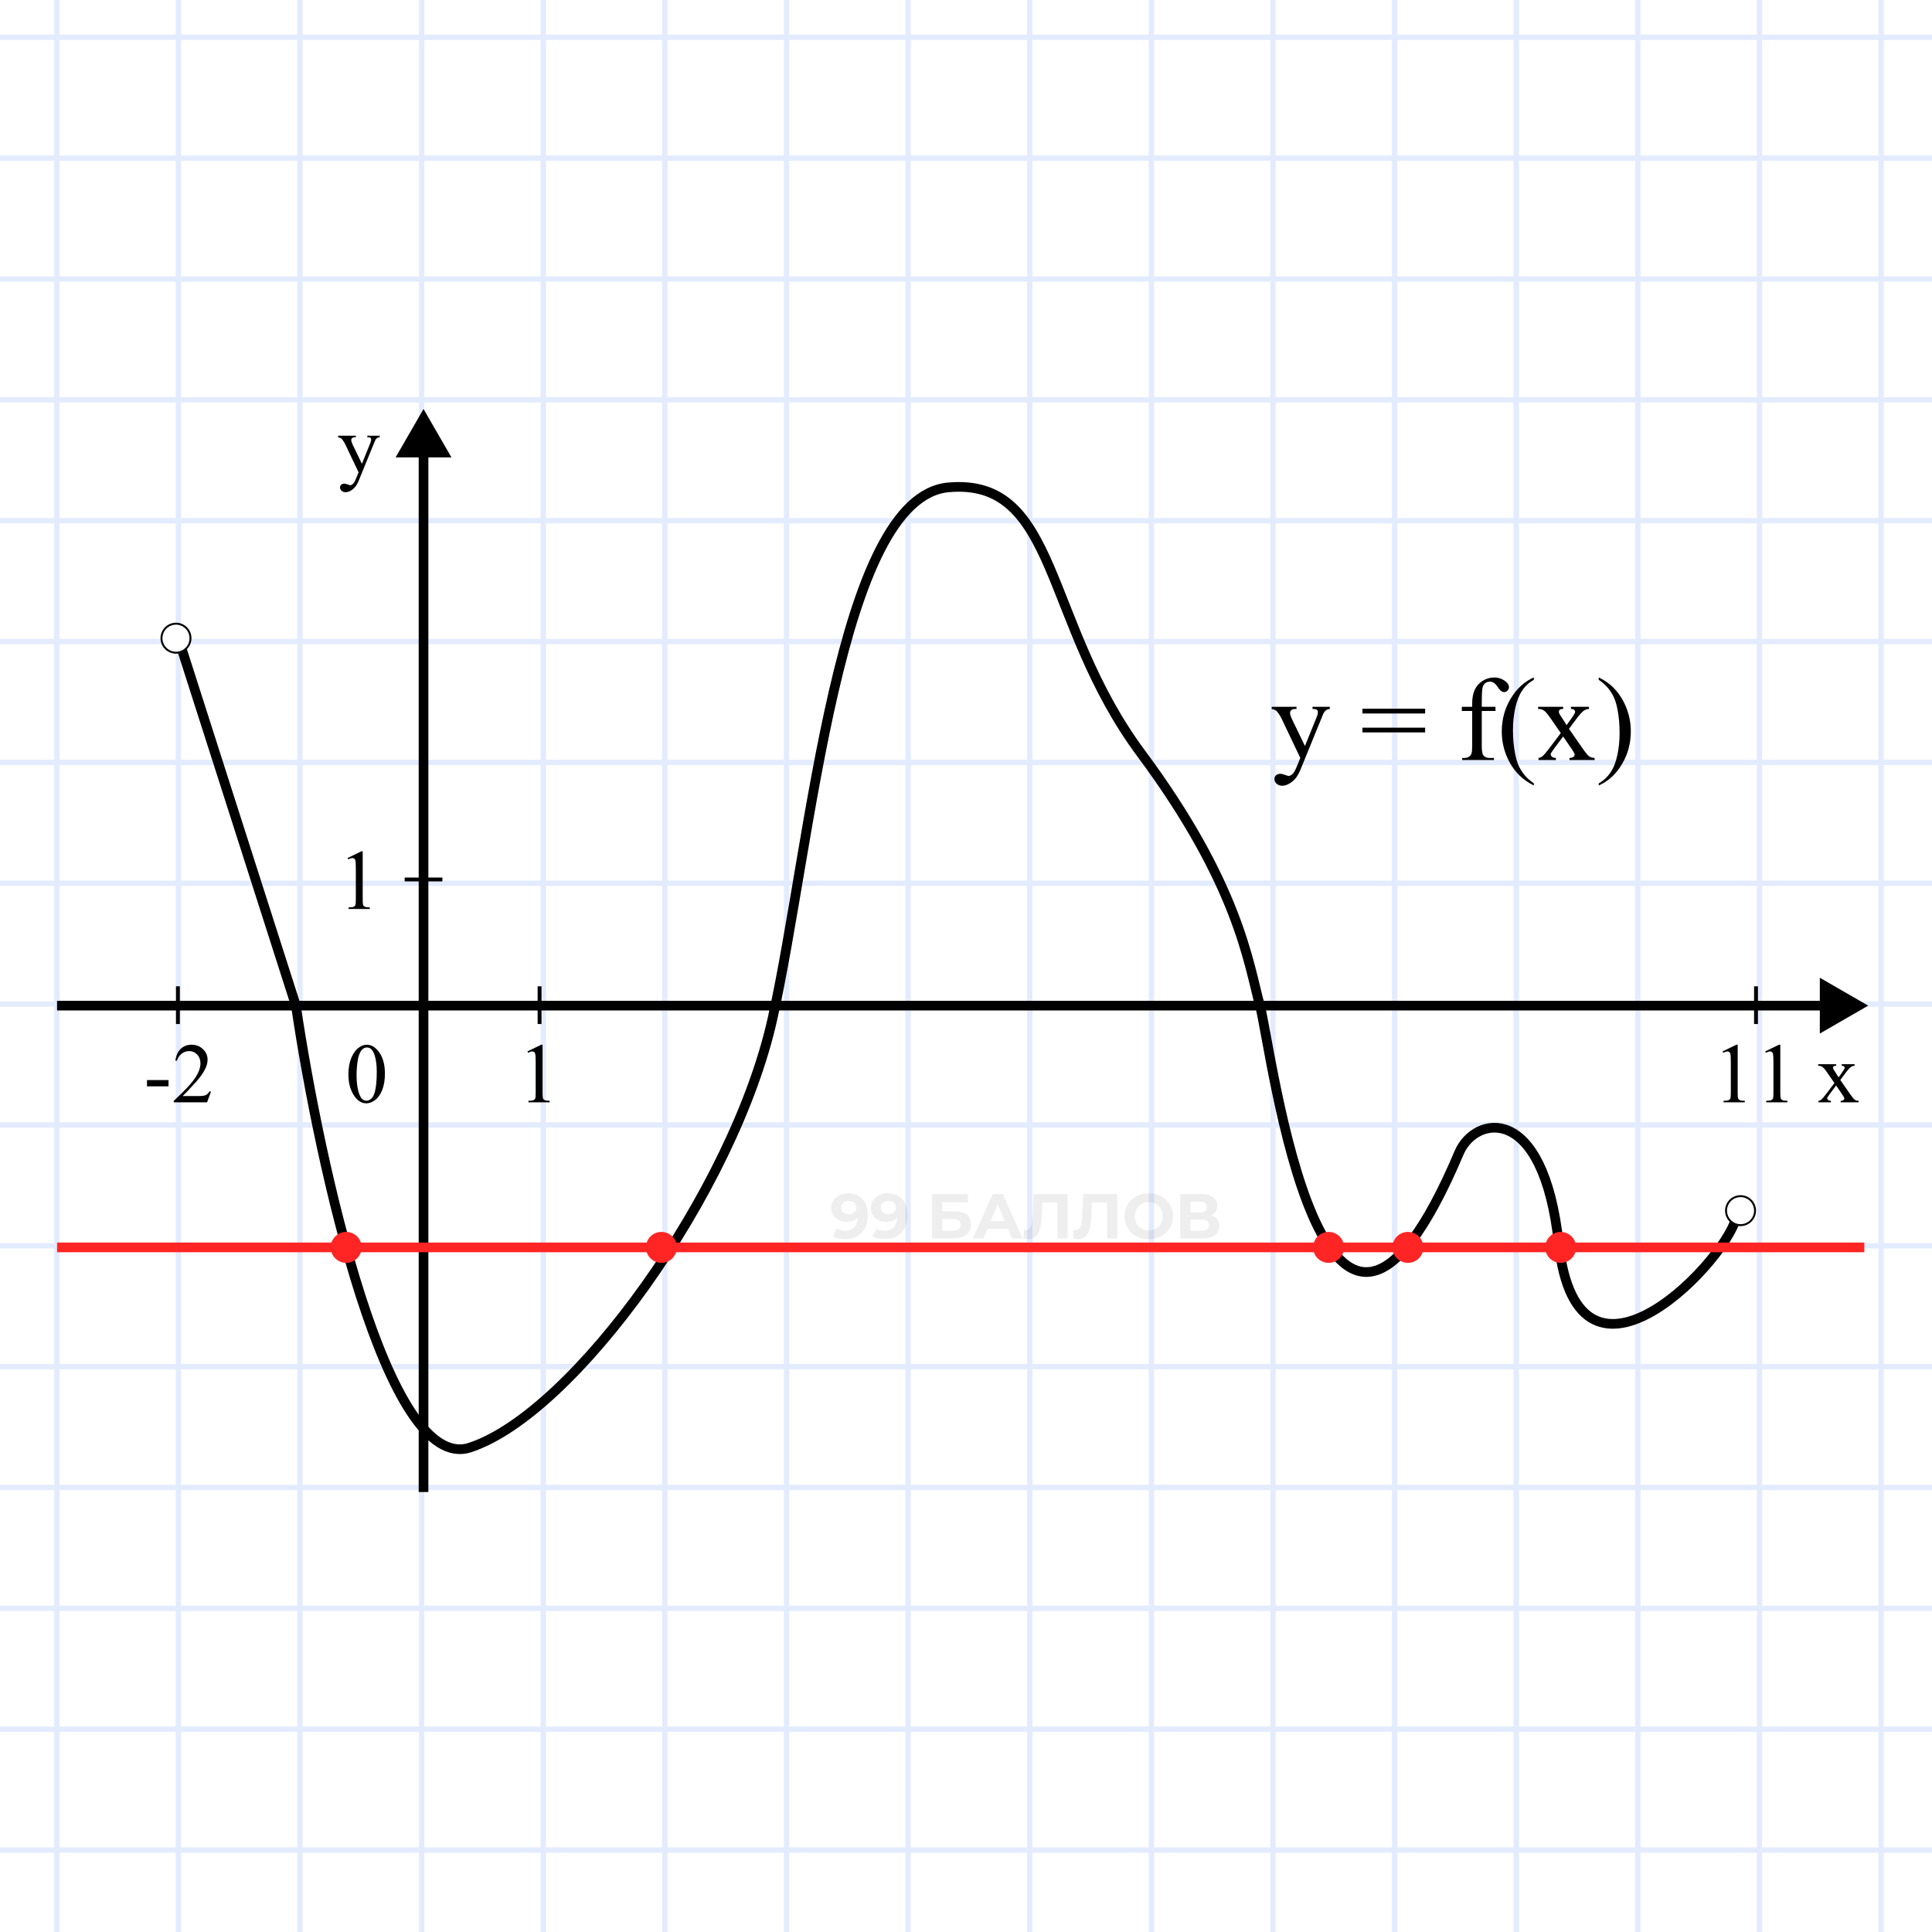 <svg width="999" height="999" viewBox="0 0 999 999" fill="none" xmlns="http://www.w3.org/2000/svg">
<rect x="0" y="0" width="999" height="999" fill="#333333" stroke="none"/>
<g clip-path="url(#clip0_114_4217)">
<rect width="999" height="999" fill="white"/>
<line x1="909.812" y1="-830.846" x2="909.812" y2="1277.44" stroke="#E3EBFF" stroke-width="2.749"/>
<line x1="406.687" y1="-830.846" x2="406.687" y2="1277.44" stroke="#E3EBFF" stroke-width="2.749"/>
<line x1="155.122" y1="-830.955" x2="155.122" y2="1277.33" stroke="#E3EBFF" stroke-width="2.749"/>
<line x1="658.249" y1="-830.846" x2="658.249" y2="1277.44" stroke="#E3EBFF" stroke-width="2.749"/>
<line x1="29.384" y1="-830.846" x2="29.384" y2="1277.44" stroke="#E3EBFF" stroke-width="2.749"/>
<line x1="532.468" y1="-830.846" x2="532.468" y2="1277.44" stroke="#E3EBFF" stroke-width="2.749"/>
<line x1="280.904" y1="-826.646" x2="280.904" y2="1281.64" stroke="#E3EBFF" stroke-width="2.749"/>
<line x1="784.032" y1="-830.846" x2="784.033" y2="1277.44" stroke="#E3EBFF" stroke-width="2.749"/>
<line x1="972.7" y1="-830.846" x2="972.701" y2="1277.44" stroke="#E3EBFF" stroke-width="2.749"/>
<line x1="469.575" y1="-830.846" x2="469.576" y2="1277.44" stroke="#E3EBFF" stroke-width="2.749"/>
<line x1="218.013" y1="-830.955" x2="218.013" y2="1277.33" stroke="#E3EBFF" stroke-width="2.749"/>
<line x1="721.14" y1="-830.846" x2="721.14" y2="1277.44" stroke="#E3EBFF" stroke-width="2.749"/>
<line x1="92.242" y1="-830.846" x2="92.242" y2="1277.44" stroke="#E3EBFF" stroke-width="2.749"/>
<line x1="595.361" y1="-830.846" x2="595.361" y2="1277.44" stroke="#E3EBFF" stroke-width="2.749"/>
<line x1="343.796" y1="-830.846" x2="343.796" y2="1277.44" stroke="#E3EBFF" stroke-width="2.749"/>
<line x1="846.923" y1="-830.846" x2="846.923" y2="1277.44" stroke="#E3EBFF" stroke-width="2.749"/>
<line x1="1667.16" y1="769.157" x2="-809.998" y2="769.157" stroke="#E3EBFF" stroke-width="2.749"/>
<line x1="1667.16" y1="269.247" x2="-809.998" y2="269.247" stroke="#E3EBFF" stroke-width="2.749"/>
<line x1="1667.16" y1="19.292" x2="-809.998" y2="19.292" stroke="#E3EBFF" stroke-width="2.749"/>
<line x1="1667.16" y1="519.202" x2="-809.998" y2="519.202" stroke="#E3EBFF" stroke-width="2.749"/>
<line x1="1667.16" y1="894.136" x2="-809.998" y2="894.136" stroke="#E3EBFF" stroke-width="2.749"/>
<line x1="1667.17" y1="394.224" x2="-809.994" y2="394.224" stroke="#E3EBFF" stroke-width="2.749"/>
<line x1="1667.16" y1="144.271" x2="-809.998" y2="144.271" stroke="#E3EBFF" stroke-width="2.749"/>
<line x1="1667.16" y1="644.181" x2="-809.998" y2="644.181" stroke="#E3EBFF" stroke-width="2.749"/>
<line x1="1667.16" y1="831.646" x2="-809.998" y2="831.646" stroke="#E3EBFF" stroke-width="2.749"/>
<line x1="1667.17" y1="331.736" x2="-809.994" y2="331.736" stroke="#E3EBFF" stroke-width="2.749"/>
<line x1="1667.16" y1="81.781" x2="-809.998" y2="81.781" stroke="#E3EBFF" stroke-width="2.749"/>
<line x1="1667.16" y1="581.691" x2="-809.998" y2="581.691" stroke="#E3EBFF" stroke-width="2.749"/>
<line x1="1667.16" y1="956.624" x2="-809.998" y2="956.624" stroke="#E3EBFF" stroke-width="2.749"/>
<line x1="1667.16" y1="456.714" x2="-809.998" y2="456.714" stroke="#E3EBFF" stroke-width="2.749"/>
<line x1="1667.16" y1="206.757" x2="-809.998" y2="206.757" stroke="#E3EBFF" stroke-width="2.749"/>
<line x1="1667.16" y1="706.669" x2="-809.998" y2="706.669" stroke="#E3EBFF" stroke-width="2.749"/>
<path d="M76.01 558.484H87.139V561.734H76.01V558.484ZM109.117 564.382L107.072 570H89.851V569.204C94.917 564.583 98.483 560.808 100.549 557.881C102.616 554.953 103.649 552.277 103.649 549.852C103.649 548.001 103.082 546.479 101.949 545.288C100.815 544.097 99.459 543.502 97.88 543.502C96.445 543.502 95.154 543.925 94.006 544.772C92.872 545.604 92.032 546.831 91.487 548.453H90.691C91.049 545.798 91.968 543.76 93.446 542.339C94.938 540.919 96.797 540.208 99.021 540.208C101.389 540.208 103.362 540.969 104.941 542.49C106.534 544.011 107.33 545.805 107.33 547.871C107.33 549.35 106.986 550.828 106.297 552.306C105.235 554.631 103.513 557.092 101.131 559.689C97.557 563.592 95.326 565.946 94.436 566.75H102.056C103.606 566.75 104.69 566.692 105.307 566.577C105.938 566.463 106.505 566.233 107.007 565.889C107.509 565.53 107.947 565.028 108.32 564.382H109.117Z" fill="black"/>
<path d="M180.157 555.578C180.157 552.248 180.659 549.385 181.663 546.989C182.668 544.578 184.003 542.784 185.667 541.607C186.959 540.675 188.293 540.208 189.671 540.208C191.91 540.208 193.919 541.349 195.698 543.631C197.923 546.458 199.035 550.29 199.035 555.126C199.035 558.512 198.547 561.39 197.571 563.758C196.595 566.125 195.347 567.847 193.825 568.924C192.319 569.986 190.862 570.517 189.456 570.517C186.672 570.517 184.354 568.873 182.503 565.587C180.939 562.818 180.157 559.481 180.157 555.578ZM184.376 556.116C184.376 560.134 184.871 563.413 185.861 565.953C186.679 568.091 187.899 569.16 189.52 569.16C190.295 569.16 191.099 568.816 191.931 568.127C192.764 567.424 193.395 566.255 193.825 564.619C194.486 562.15 194.816 558.67 194.816 554.179C194.816 550.849 194.471 548.072 193.782 545.848C193.266 544.198 192.599 543.028 191.781 542.339C191.192 541.866 190.482 541.629 189.649 541.629C188.674 541.629 187.805 542.067 187.045 542.942C186.012 544.133 185.308 546.006 184.935 548.56C184.562 551.115 184.376 553.633 184.376 556.116Z" fill="black"/>
<path d="M272.73 543.674L279.833 540.208H280.544V564.855C280.544 566.491 280.608 567.51 280.737 567.912C280.881 568.314 281.168 568.622 281.599 568.838C282.029 569.053 282.904 569.175 284.225 569.204V570H273.246V569.204C274.624 569.175 275.514 569.06 275.916 568.859C276.318 568.644 276.597 568.364 276.755 568.02C276.913 567.661 276.992 566.606 276.992 564.855V549.098C276.992 546.975 276.92 545.611 276.777 545.009C276.676 544.549 276.49 544.212 276.217 543.997C275.959 543.782 275.643 543.674 275.27 543.674C274.739 543.674 274 543.896 273.053 544.341L272.73 543.674Z" fill="black"/>
<path d="M890.709 543.674L897.812 540.208H898.523V564.855C898.523 566.491 898.587 567.51 898.716 567.912C898.86 568.314 899.147 568.622 899.577 568.838C900.008 569.053 900.883 569.175 902.203 569.204V570H891.225V569.204C892.603 569.175 893.493 569.06 893.894 568.859C894.296 568.644 894.576 568.364 894.734 568.02C894.892 567.661 894.971 566.606 894.971 564.855V549.098C894.971 546.975 894.899 545.611 894.756 545.009C894.655 544.549 894.468 544.212 894.196 543.997C893.938 543.782 893.622 543.674 893.249 543.674C892.718 543.674 891.979 543.896 891.032 544.341L890.709 543.674ZM912.751 543.674L919.855 540.208H920.565V564.855C920.565 566.491 920.63 567.51 920.759 567.912C920.902 568.314 921.189 568.622 921.62 568.838C922.05 569.053 922.926 569.175 924.246 569.204V570H913.268V569.204C914.645 569.175 915.535 569.06 915.937 568.859C916.339 568.644 916.619 568.364 916.776 568.02C916.934 567.661 917.013 566.606 917.013 564.855V549.098C917.013 546.975 916.941 545.611 916.798 545.009C916.698 544.549 916.511 544.212 916.238 543.997C915.98 543.782 915.664 543.674 915.291 543.674C914.76 543.674 914.021 543.896 913.074 544.341L912.751 543.674Z" fill="black"/>
<path d="M940.145 550.282H949.423V551.079C948.834 551.079 948.418 551.179 948.174 551.38C947.944 551.581 947.83 551.847 947.83 552.177C947.83 552.521 948.081 553.052 948.583 553.77C948.741 553.999 948.978 554.358 949.293 554.846L950.693 557.085L952.307 554.846C953.34 553.425 953.857 552.528 953.857 552.155C953.857 551.854 953.735 551.603 953.491 551.402C953.247 551.186 952.852 551.079 952.307 551.079V550.282H958.98V551.079C958.277 551.122 957.667 551.316 957.15 551.66C956.447 552.148 955.486 553.21 954.266 554.846L951.575 558.441L956.483 565.501C957.688 567.238 958.549 568.285 959.066 568.644C959.583 568.988 960.25 569.182 961.068 569.225V570H951.769V569.225C952.415 569.225 952.917 569.082 953.276 568.795C953.548 568.594 953.685 568.328 953.685 567.998C953.685 567.668 953.225 566.836 952.307 565.501L949.423 561.282L946.258 565.501C945.282 566.807 944.794 567.582 944.794 567.826C944.794 568.17 944.952 568.486 945.268 568.773C945.598 569.046 946.086 569.196 946.732 569.225V570H940.296V569.225C940.812 569.153 941.264 568.974 941.652 568.687C942.197 568.271 943.115 567.209 944.407 565.501L948.54 560.012L944.794 554.588C943.733 553.038 942.907 552.069 942.319 551.682C941.745 551.28 941.02 551.079 940.145 551.079V550.282Z" fill="black"/>
<path d="M179.73 443.674L186.833 440.208H187.544V464.855C187.544 466.491 187.608 467.51 187.737 467.912C187.881 468.314 188.168 468.622 188.599 468.838C189.029 469.053 189.904 469.175 191.225 469.204V470H180.246V469.204C181.624 469.175 182.514 469.06 182.916 468.859C183.318 468.644 183.597 468.364 183.755 468.02C183.913 467.661 183.992 466.606 183.992 464.855V449.098C183.992 446.975 183.92 445.611 183.777 445.009C183.676 444.549 183.49 444.212 183.217 443.997C182.959 443.782 182.643 443.674 182.27 443.674C181.739 443.674 181 443.896 180.053 444.341L179.73 443.674Z" fill="black"/>
<path d="M174.822 225.282H184.014V226.079H183.561C182.916 226.079 182.428 226.222 182.098 226.509C181.782 226.782 181.624 227.126 181.624 227.543C181.624 228.102 181.861 228.877 182.335 229.867L187.135 239.812L191.548 228.92C191.792 228.332 191.913 227.751 191.913 227.177C191.913 226.918 191.863 226.725 191.763 226.595C191.648 226.438 191.469 226.316 191.225 226.229C190.981 226.129 190.55 226.079 189.933 226.079V225.282H196.348V226.079C195.817 226.136 195.408 226.251 195.121 226.423C194.834 226.595 194.518 226.918 194.174 227.392C194.045 227.593 193.801 228.145 193.442 229.049L185.413 248.724C184.638 250.633 183.619 252.075 182.356 253.051C181.108 254.026 179.902 254.514 178.74 254.514C177.893 254.514 177.197 254.27 176.652 253.783C176.106 253.295 175.834 252.735 175.834 252.104C175.834 251.501 176.027 251.013 176.415 250.64C176.817 250.281 177.362 250.102 178.051 250.102C178.524 250.102 179.17 250.259 179.988 250.575C180.562 250.79 180.921 250.898 181.064 250.898C181.495 250.898 181.961 250.676 182.464 250.231C182.98 249.786 183.497 248.925 184.014 247.648L185.413 244.225L178.331 229.351C178.115 228.906 177.771 228.353 177.297 227.693C176.939 227.191 176.645 226.854 176.415 226.682C176.085 226.452 175.554 226.251 174.822 226.079V225.282Z" fill="black"/>
<path d="M92 510V529.5" stroke="black" stroke-width="2" stroke-linejoin="bevel"/>
<path d="M279 510V529.5" stroke="black" stroke-width="2" stroke-linejoin="bevel"/>
<path d="M209.25 454.75H228.75" stroke="black" stroke-width="2" stroke-linejoin="bevel"/>
<path d="M966 520L941 505.566V534.434L966 520ZM29.5 522.5H943.5V517.5H29.5V522.5Z" fill="black"/>
<path d="M219 211.5L204.566 236.5H233.434L219 211.5ZM221.5 771.5V234H216.5V771.5H221.5Z" fill="black"/>
<path d="M93 332.5L153 520C165.167 602 200.2 762.5 243 748.5C296.5 731 379.5 616.5 399.5 526.5C419.5 436.5 433.5 257 490.5 252C547.5 247 539.5 321.5 590 389.5C640.5 457.5 645.5 498.001 651.5 520C657.5 542 684 762.5 754.5 596C762.545 577 798 569.4 806 643C816 735 896 648.5 898 628" stroke="black" stroke-width="5" stroke-linejoin="bevel"/>
<circle cx="91" cy="330" r="7.5" fill="white" stroke="black"/>
<circle cx="900" cy="626" r="7.5" fill="white" stroke="black"/>
<path d="M908 510V529.5" stroke="black" stroke-width="2" stroke-linejoin="bevel"/>
<path d="M29.5 645H964" stroke="#FF2525" stroke-width="5" stroke-linejoin="bevel"/>
<circle cx="179" cy="645" r="8" fill="#FF2525"/>
<circle cx="342" cy="645" r="8" fill="#FF2525"/>
<circle cx="687" cy="645" r="8" fill="#FF2525"/>
<circle cx="728" cy="645" r="8" fill="#FF2525"/>
<circle cx="807" cy="645" r="8" fill="#FF2525"/>
<path d="M438.489 617.042C440.605 617.042 442.426 617.478 443.954 618.351C445.481 619.224 446.659 620.5 447.488 622.18C448.317 623.838 448.731 625.91 448.731 628.397C448.731 631.037 448.23 633.273 447.226 635.106C446.244 636.938 444.881 638.335 443.135 639.295C441.39 640.255 439.361 640.734 437.049 640.734C435.849 640.734 434.693 640.604 433.58 640.342C432.467 640.08 431.507 639.687 430.7 639.164L432.664 635.27C433.296 635.706 433.973 636.011 434.693 636.186C435.413 636.339 436.165 636.415 436.951 636.415C438.914 636.415 440.474 635.815 441.63 634.615C442.808 633.415 443.397 631.637 443.397 629.281C443.397 628.888 443.386 628.452 443.365 627.972C443.343 627.492 443.288 627.012 443.201 626.532L444.641 627.907C444.27 628.757 443.746 629.477 443.07 630.066C442.394 630.634 441.608 631.07 440.714 631.375C439.819 631.659 438.816 631.801 437.703 631.801C436.242 631.801 434.911 631.506 433.711 630.917C432.533 630.328 431.584 629.499 430.864 628.43C430.166 627.361 429.817 626.107 429.817 624.667C429.817 623.096 430.199 621.744 430.962 620.609C431.747 619.475 432.795 618.602 434.104 617.991C435.434 617.358 436.896 617.042 438.489 617.042ZM438.816 621.002C438.052 621.002 437.387 621.144 436.82 621.427C436.252 621.689 435.805 622.082 435.478 622.605C435.151 623.107 434.987 623.707 434.987 624.405C434.987 625.452 435.336 626.292 436.034 626.925C436.754 627.536 437.703 627.841 438.881 627.841C439.645 627.841 440.321 627.699 440.91 627.416C441.521 627.11 441.99 626.696 442.317 626.172C442.645 625.649 442.808 625.06 442.808 624.405C442.808 623.751 442.645 623.172 442.317 622.671C442.012 622.147 441.565 621.744 440.976 621.46C440.387 621.154 439.667 621.002 438.816 621.002ZM458.998 617.042C461.114 617.042 462.935 617.478 464.462 618.351C465.99 619.224 467.168 620.5 467.997 622.18C468.826 623.838 469.24 625.91 469.24 628.397C469.24 631.037 468.738 633.273 467.735 635.106C466.753 636.938 465.39 638.335 463.644 639.295C461.899 640.255 459.87 640.734 457.558 640.734C456.358 640.734 455.202 640.604 454.089 640.342C452.976 640.08 452.016 639.687 451.209 639.164L453.173 635.27C453.805 635.706 454.482 636.011 455.202 636.186C455.921 636.339 456.674 636.415 457.46 636.415C459.423 636.415 460.983 635.815 462.139 634.615C463.317 633.415 463.906 631.637 463.906 629.281C463.906 628.888 463.895 628.452 463.873 627.972C463.852 627.492 463.797 627.012 463.71 626.532L465.15 627.907C464.779 628.757 464.255 629.477 463.579 630.066C462.903 630.634 462.117 631.07 461.223 631.375C460.328 631.659 459.325 631.801 458.212 631.801C456.75 631.801 455.42 631.506 454.22 630.917C453.042 630.328 452.093 629.499 451.373 628.43C450.675 627.361 450.326 626.107 450.326 624.667C450.326 623.096 450.707 621.744 451.471 620.609C452.256 619.475 453.304 618.602 454.612 617.991C455.943 617.358 457.405 617.042 458.998 617.042ZM459.325 621.002C458.561 621.002 457.896 621.144 457.329 621.427C456.761 621.689 456.314 622.082 455.987 622.605C455.66 623.107 455.496 623.707 455.496 624.405C455.496 625.452 455.845 626.292 456.543 626.925C457.263 627.536 458.212 627.841 459.39 627.841C460.154 627.841 460.83 627.699 461.419 627.416C462.03 627.11 462.499 626.696 462.826 626.172C463.154 625.649 463.317 625.06 463.317 624.405C463.317 623.751 463.154 623.172 462.826 622.671C462.521 622.147 462.074 621.744 461.485 621.46C460.896 621.154 460.176 621.002 459.325 621.002ZM481.967 640.342V617.435H500.457V621.656H487.236V626.369H493.585C496.355 626.369 498.46 626.947 499.9 628.103C501.362 629.259 502.093 630.939 502.093 633.142C502.093 635.411 501.286 637.178 499.671 638.444C498.057 639.709 495.777 640.342 492.832 640.342H481.967ZM487.236 636.415H492.537C493.89 636.415 494.926 636.153 495.646 635.63C496.366 635.084 496.726 634.299 496.726 633.273C496.726 631.266 495.33 630.263 492.537 630.263H487.236V636.415ZM503.087 640.342L513.297 617.435H518.533L528.775 640.342H523.212L514.835 620.118H516.929L508.519 640.342H503.087ZM508.192 635.433L509.599 631.408H521.38L522.82 635.433H508.192ZM531.843 640.702C531.45 640.702 531.036 640.669 530.599 640.604C530.185 640.538 529.727 640.451 529.225 640.342L529.552 635.859C529.857 635.946 530.174 635.989 530.501 635.989C531.395 635.989 532.094 635.63 532.595 634.91C533.097 634.168 533.457 633.11 533.675 631.735C533.893 630.361 534.035 628.692 534.101 626.729L534.428 617.435H552.034V640.342H546.798V620.544L548.008 621.754H537.897L538.977 620.478L538.78 626.532C538.715 628.779 538.562 630.775 538.322 632.521C538.082 634.266 537.711 635.749 537.209 636.971C536.708 638.193 536.021 639.12 535.148 639.753C534.275 640.385 533.174 640.702 531.843 640.702ZM557.497 640.702C557.104 640.702 556.69 640.669 556.253 640.604C555.839 640.538 555.381 640.451 554.879 640.342L555.206 635.859C555.511 635.946 555.828 635.989 556.155 635.989C557.05 635.989 557.748 635.63 558.249 634.91C558.751 634.168 559.111 633.11 559.329 631.735C559.547 630.361 559.689 628.692 559.755 626.729L560.082 617.435H577.688V640.342H572.452V620.544L573.663 621.754H563.551L564.631 620.478L564.434 626.532C564.369 628.779 564.216 630.775 563.976 632.521C563.736 634.266 563.365 635.749 562.864 636.971C562.362 638.193 561.675 639.12 560.802 639.753C559.929 640.385 558.828 640.702 557.497 640.702ZM594.044 640.734C592.233 640.734 590.554 640.44 589.005 639.851C587.477 639.262 586.147 638.433 585.012 637.364C583.9 636.295 583.027 635.04 582.394 633.601C581.783 632.161 581.478 630.59 581.478 628.888C581.478 627.187 581.783 625.616 582.394 624.176C583.027 622.736 583.91 621.482 585.045 620.413C586.179 619.344 587.51 618.515 589.037 617.926C590.564 617.337 592.222 617.042 594.011 617.042C595.822 617.042 597.48 617.337 598.985 617.926C600.513 618.515 601.832 619.344 602.945 620.413C604.08 621.482 604.963 622.736 605.596 624.176C606.228 625.594 606.545 627.165 606.545 628.888C606.545 630.59 606.228 632.172 605.596 633.633C604.963 635.073 604.08 636.328 602.945 637.397C601.832 638.444 600.513 639.262 598.985 639.851C597.48 640.44 595.833 640.734 594.044 640.734ZM594.011 636.219C595.037 636.219 595.975 636.044 596.826 635.695C597.698 635.346 598.462 634.844 599.116 634.19C599.771 633.535 600.273 632.761 600.622 631.866C600.993 630.972 601.178 629.979 601.178 628.888C601.178 627.798 600.993 626.805 600.622 625.91C600.273 625.016 599.771 624.241 599.116 623.587C598.484 622.933 597.731 622.431 596.858 622.082C595.986 621.733 595.037 621.558 594.011 621.558C592.986 621.558 592.037 621.733 591.164 622.082C590.314 622.431 589.561 622.933 588.906 623.587C588.252 624.241 587.739 625.016 587.368 625.91C587.019 626.805 586.845 627.798 586.845 628.888C586.845 629.957 587.019 630.95 587.368 631.866C587.739 632.761 588.241 633.535 588.874 634.19C589.528 634.844 590.292 635.346 591.164 635.695C592.037 636.044 592.986 636.219 594.011 636.219ZM610.301 640.342V617.435H620.969C623.631 617.435 625.704 617.948 627.187 618.973C628.671 619.998 629.412 621.46 629.412 623.358C629.412 625.234 628.714 626.696 627.318 627.743C625.922 628.768 624.067 629.281 621.755 629.281L622.377 627.907C624.951 627.907 626.947 628.419 628.365 629.445C629.783 630.47 630.492 631.953 630.492 633.895C630.492 635.902 629.729 637.484 628.202 638.64C626.696 639.775 624.493 640.342 621.591 640.342H610.301ZM615.57 636.415H621.395C622.617 636.415 623.544 636.175 624.176 635.695C624.809 635.215 625.125 634.473 625.125 633.47C625.125 632.51 624.809 631.801 624.176 631.343C623.544 630.863 622.617 630.623 621.395 630.623H615.57V636.415ZM615.57 626.925H620.511C621.668 626.925 622.54 626.696 623.129 626.238C623.718 625.758 624.013 625.06 624.013 624.143C624.013 623.227 623.718 622.54 623.129 622.082C622.54 621.602 621.668 621.362 620.511 621.362H615.57V626.925Z" fill="black" fill-opacity="0.07"/>
<path d="M657.571 365.467H670.405V366.58H669.774C668.872 366.58 668.191 366.78 667.73 367.181C667.289 367.561 667.069 368.042 667.069 368.623C667.069 369.405 667.399 370.487 668.061 371.87L674.763 385.756L680.925 370.547C681.266 369.726 681.436 368.914 681.436 368.112C681.436 367.752 681.366 367.481 681.226 367.301C681.065 367.08 680.815 366.91 680.474 366.79C680.134 366.65 679.532 366.58 678.671 366.58V365.467H687.628V366.58C686.887 366.66 686.315 366.82 685.915 367.06C685.514 367.301 685.073 367.752 684.592 368.413C684.412 368.694 684.071 369.465 683.57 370.727L672.359 398.2C671.277 400.865 669.854 402.879 668.091 404.241C666.347 405.604 664.664 406.285 663.041 406.285C661.859 406.285 660.887 405.945 660.125 405.263C659.364 404.582 658.983 403.801 658.983 402.919C658.983 402.077 659.254 401.396 659.795 400.875C660.356 400.374 661.117 400.124 662.079 400.124C662.74 400.124 663.642 400.344 664.784 400.785C665.586 401.085 666.087 401.236 666.287 401.236C666.888 401.236 667.54 400.925 668.241 400.304C668.962 399.683 669.684 398.48 670.405 396.697L672.359 391.918L662.47 371.148C662.169 370.527 661.688 369.756 661.027 368.834C660.526 368.132 660.115 367.662 659.795 367.421C659.334 367.101 658.592 366.82 657.571 366.58V365.467ZM704.49 366.459H736.922V368.924H704.49V366.459ZM704.49 376.258H736.922V378.723H704.49V376.258ZM766.198 367.632V385.726C766.198 388.291 766.479 389.914 767.04 390.595C767.781 391.477 768.773 391.918 770.015 391.918H772.51V393H756.069V391.918H757.301C758.103 391.918 758.834 391.718 759.495 391.317C760.157 390.916 760.607 390.375 760.848 389.694C761.108 389.012 761.239 387.69 761.239 385.726V367.632H755.888V365.467H761.239V363.664C761.239 360.919 761.679 358.594 762.561 356.691C763.443 354.787 764.785 353.254 766.589 352.092C768.412 350.91 770.456 350.318 772.721 350.318C774.825 350.318 776.758 351 778.522 352.362C779.684 353.264 780.265 354.276 780.265 355.398C780.265 355.999 780.004 356.57 779.483 357.111C778.962 357.632 778.401 357.893 777.8 357.893C777.339 357.893 776.848 357.733 776.327 357.412C775.826 357.071 775.205 356.36 774.464 355.278C773.722 354.176 773.041 353.434 772.42 353.054C771.799 352.673 771.107 352.483 770.346 352.483C769.424 352.483 768.643 352.733 768.002 353.234C767.36 353.715 766.899 354.476 766.619 355.518C766.338 356.54 766.198 359.195 766.198 363.484V365.467H773.292V367.632H766.198ZM793.13 405.053V406.165C790.104 404.642 787.579 402.859 785.555 400.815C782.67 397.909 780.445 394.483 778.882 390.535C777.319 386.588 776.538 382.49 776.538 378.242C776.538 372.03 778.071 366.369 781.137 361.259C784.202 356.13 788.2 352.463 793.13 350.258V351.521C790.665 352.883 788.641 354.747 787.058 357.111C785.475 359.476 784.293 362.472 783.511 366.099C782.73 369.726 782.339 373.513 782.339 377.46C782.339 381.749 782.67 385.646 783.331 389.153C783.852 391.918 784.483 394.132 785.224 395.795C785.966 397.479 786.958 399.092 788.2 400.635C789.463 402.178 791.106 403.65 793.13 405.053ZM795.324 365.467H808.278V366.58C807.457 366.58 806.876 366.72 806.535 367C806.215 367.281 806.054 367.652 806.054 368.112C806.054 368.593 806.405 369.335 807.106 370.337C807.327 370.657 807.657 371.158 808.098 371.84L810.052 374.966L812.306 371.84C813.749 369.856 814.47 368.603 814.47 368.082C814.47 367.662 814.3 367.311 813.959 367.03C813.619 366.73 813.068 366.58 812.306 366.58V365.467H821.624V366.58C820.642 366.64 819.79 366.91 819.069 367.391C818.087 368.072 816.745 369.555 815.041 371.84L811.284 376.859L818.137 386.718C819.821 389.143 821.023 390.605 821.744 391.106C822.466 391.587 823.397 391.858 824.54 391.918V393H811.555V391.918C812.456 391.918 813.158 391.718 813.659 391.317C814.039 391.036 814.23 390.666 814.23 390.205C814.23 389.744 813.589 388.582 812.306 386.718L808.278 380.827L803.86 386.718C802.497 388.541 801.816 389.624 801.816 389.964C801.816 390.445 802.037 390.886 802.477 391.287C802.938 391.667 803.62 391.878 804.521 391.918V393H795.534V391.918C796.256 391.818 796.887 391.567 797.428 391.166C798.189 390.585 799.472 389.103 801.275 386.718L807.046 379.053L801.816 371.479C800.333 369.315 799.181 367.962 798.36 367.421C797.558 366.86 796.546 366.58 795.324 366.58V365.467ZM826.674 351.521V350.258C829.719 351.761 832.254 353.535 834.278 355.578C837.144 358.504 839.358 361.941 840.921 365.888C842.484 369.816 843.265 373.914 843.265 378.182C843.265 384.394 841.732 390.054 838.667 395.164C835.621 400.294 831.623 403.961 826.674 406.165V405.053C829.138 403.67 831.162 401.797 832.745 399.432C834.348 397.088 835.531 394.102 836.292 390.475C837.073 386.828 837.464 383.031 837.464 379.083C837.464 374.815 837.134 370.918 836.472 367.391C835.971 364.626 835.34 362.412 834.579 360.748C833.837 359.085 832.845 357.482 831.603 355.939C830.361 354.396 828.718 352.923 826.674 351.521Z" fill="black"/>
</g>
<defs>
<clipPath id="clip0_114_4217">
<rect width="999" height="999" fill="white"/>
</clipPath>
</defs>
</svg>
